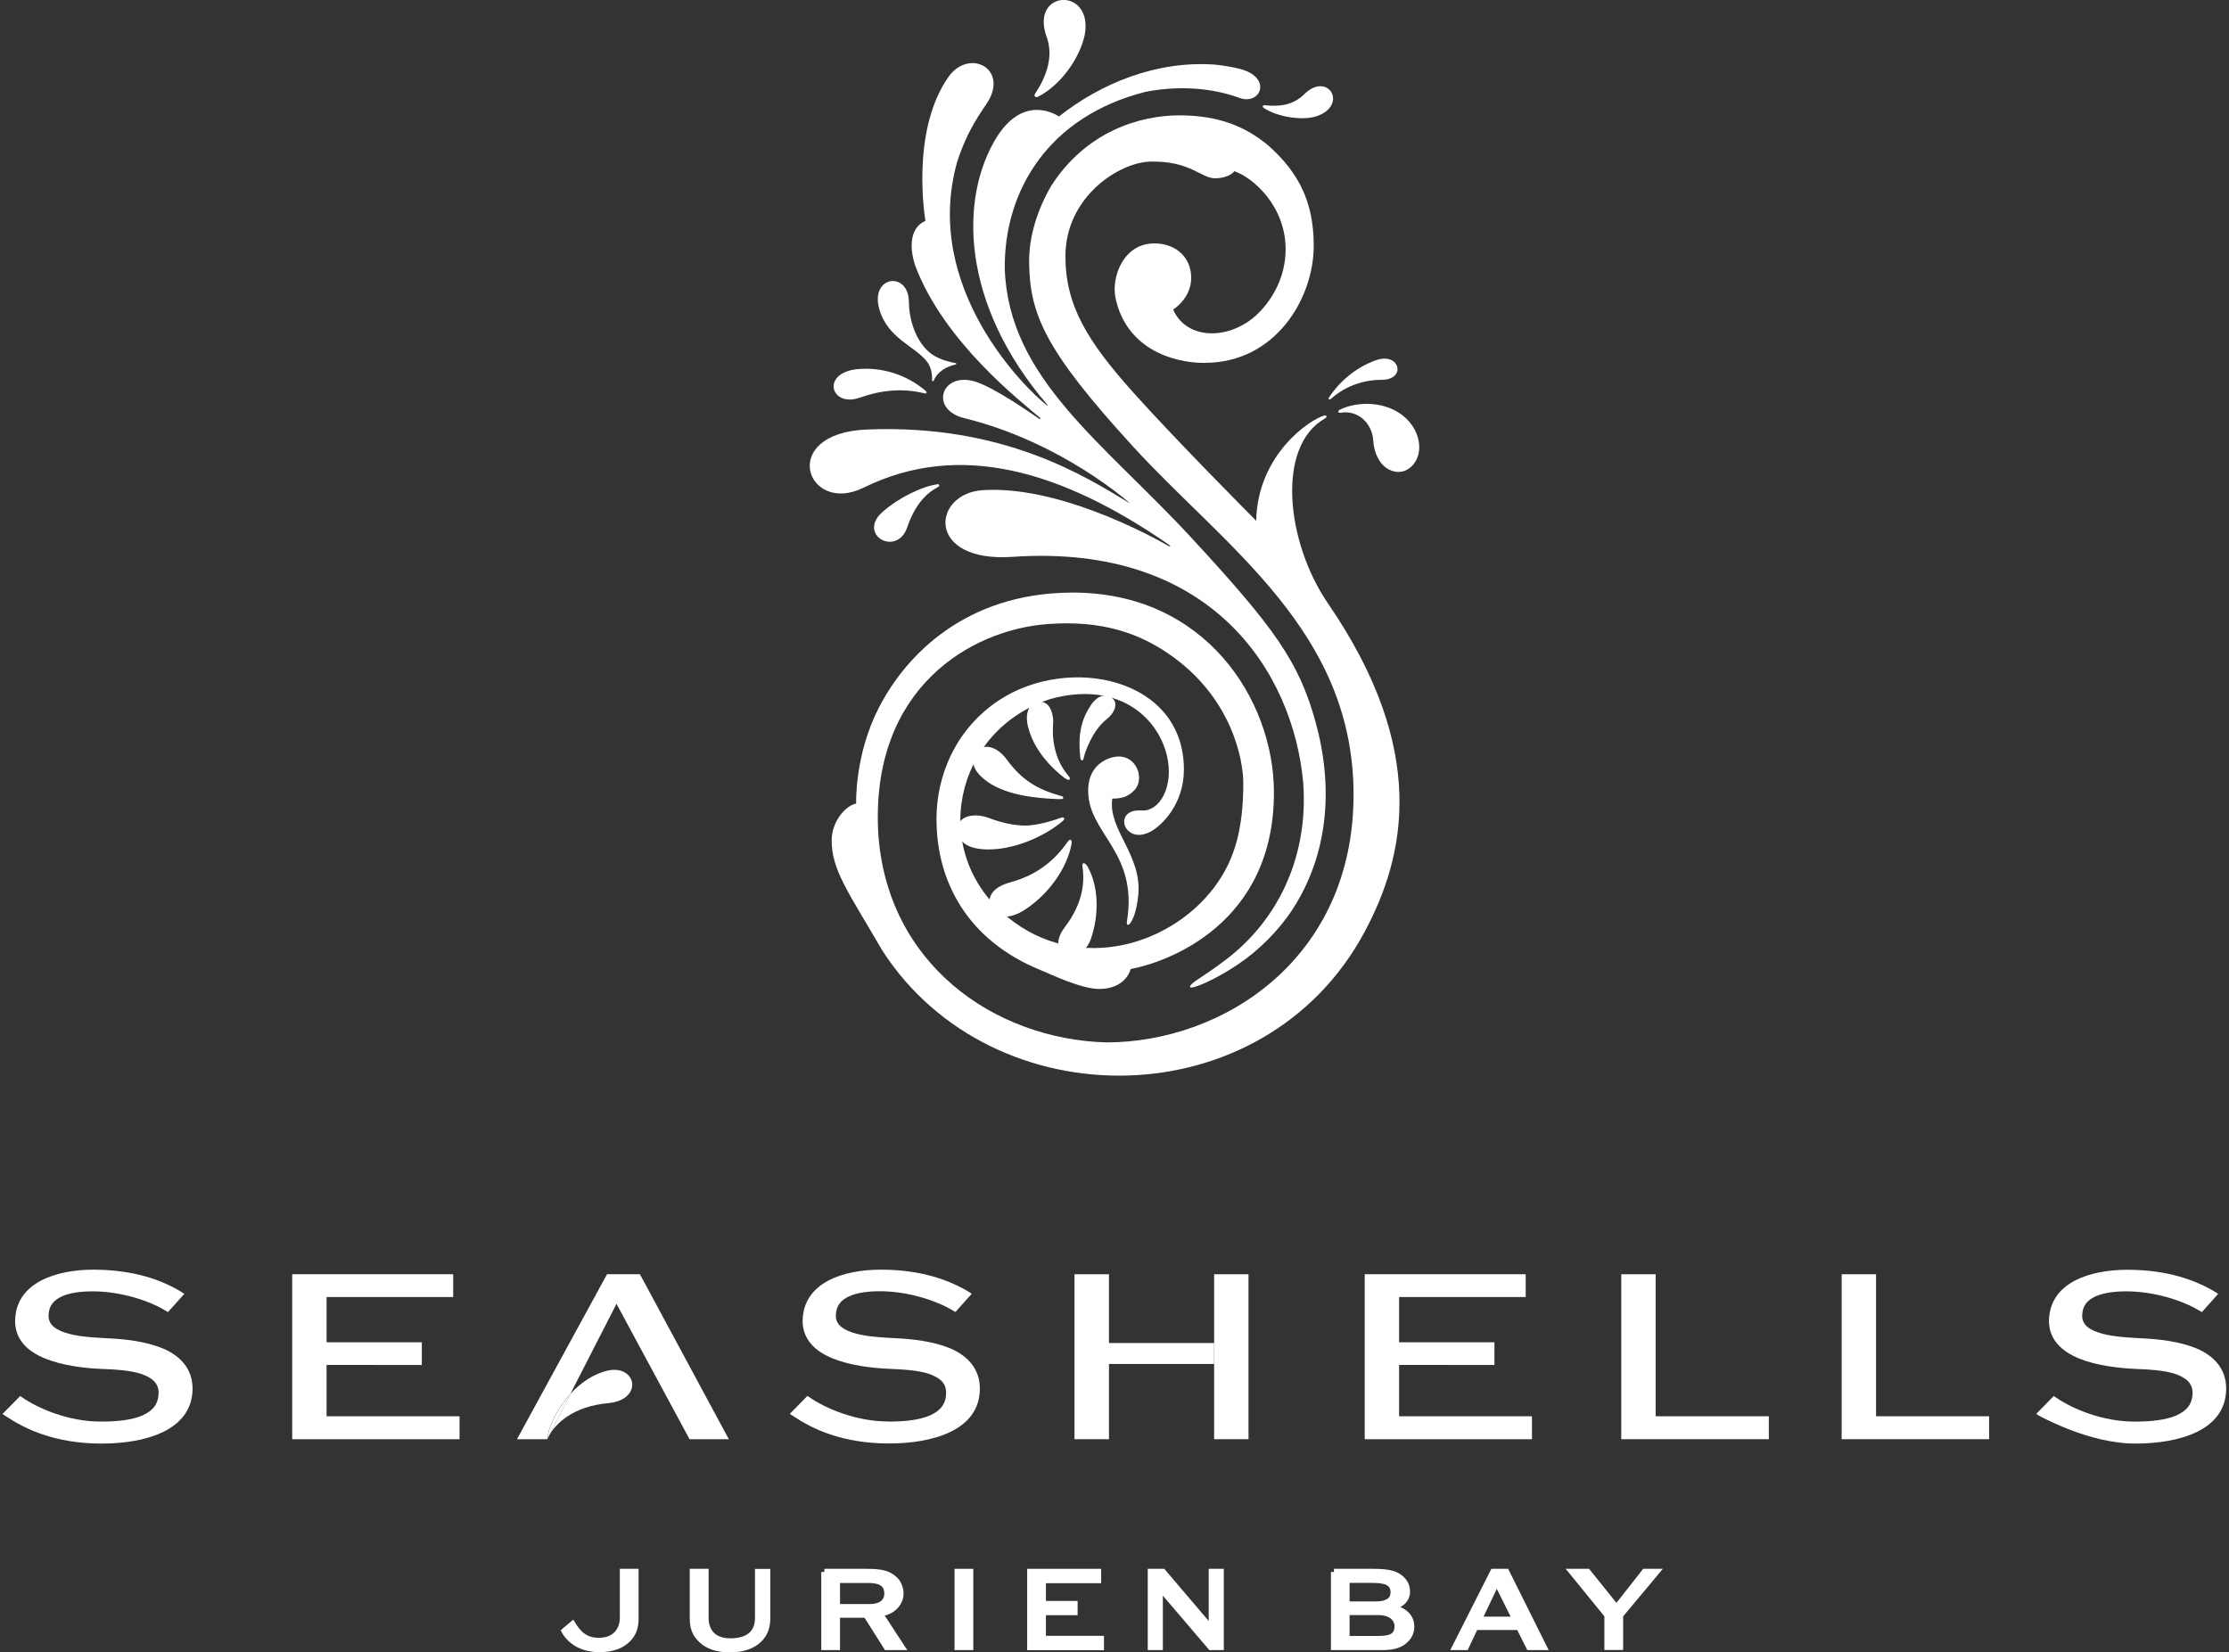 <?xml version="1.0" encoding="UTF-8"?>
<svg id="Layer_1" data-name="Layer 1" xmlns="http://www.w3.org/2000/svg" viewBox="0 0 213.9 158.57">
  <rect x="0" y="0" width="213.9" height="158.57" fill="#333333" stroke="none"/>
  <g>
    <g>
      <path d="M104.63,67.75c.45-.69.89-.91,1.18-.97.43-.09.96.11,1.15.5.21.45-.03,1.16-.75,1.73-1.45,1.15-2.14,3.34-2.19,3.64-.04.21-.07.31-.18.32-.11,0-.15-.06-.18-.34-.21-1.98.04-3.46.97-4.87Z" style="fill: #fff;"/>
      <path d="M104.43,75.62c-.22,4.34,4.85,5.97,3.71,12.83-.02.14-.01.26.07.3.07.03.2-.08.22-.11.52-.66.73-2,.8-2.71.39-3.9-2.94-6.31-2.49-9.29.72.01,1.49-.1,2.16-.85,1.08-1.22-.06-3.88-2.44-3.02-1.28.46-1.96,1.51-2.03,2.84Z" style="fill: #fff;"/>
      <path d="M115.61,34.83c-3.26,0-7.55-1.49-8.56-6.22-.43-2.03.77-5.33,3.84-5.25,1.97.05,3.42,1.34,3.42,3.31s-1.73,3.04-1.73,3.04c1.15,2.68,4.79,3.02,7.55.9.81-.62,3.24-2.95,3.24-6.7,0-4.07-3.04-6.83-4.92-7.48,0,0-.42.65-1.82.68-1.37.03-2.36-1.69-6.24-1.6-3,.07-8.15,3.38-8.15,9.09,0,4.74,2.14,8.19,6.55,13.11,4.25,4.74,11.76,12.27,11.76,12.27.11-6.33,5.16-9.75,6.56-10.11.16-.04.28.15.07.27-4.78,2.67-3.74,11.94.25,17.76,9.7,14.14,7.42,24.26,3.51,31.55-9.64,17.97-35.66,18.14-46.24,1.82-3.31-5.69-4.92-7.79-4.89-10.69.02-1.63,1.2-3.2,2.35-3.47,0,0-.18-4.6,2.18-9.2,2.65-5.15,8.41-10.96,18.42-11.04,12.92-.1,19.44,10.32,19.49,19.07.07,12.74-10.23,16.4-13.75,17.06,0,0-.42,1.91-3.03,1.91-1.73,0-4.68-1.43-5.61-1.81-7.02-2.85-9.99-8.51-9.99-14.46-.03-4.13,1.81-8.7,6.05-11.47,6.67-4.36,17.69-2.13,17.69,6.67,0,3.33-2.1,5.38-3.2,5.97-2.56,1.37-3.72-2.23-.85-2.03,1.76.12,3.13-2.37,2.41-5.31-.96-3.88-4.93-7.11-11.16-5.39-9.29,2.99-11.77,14.69-4.13,20.93,6.84,5.59,16.14,2.65,20.23-3.4,1.53-2.26,2.4-4.98,2.4-9.46,0-2.16-1.05-8.21-7.14-12.39-2.87-1.97-6.39-3.26-11.63-2.87-7.36.54-17.03,6.15-16.26,20.05.81,12.55,11.1,19.78,21.87,20.1,11.27,0,23.74-8.05,23.74-23.78s-12.34-23.74-21.2-33.45c-8.38-9.17-9.88-12.63-9.93-17.62-.03-2.5.79-5.06,2.12-7.36,3.32-5.17,8.43-6.76,12.31-6.76s6.44,1.16,8.53,2.9c2.96,2.64,4.35,5.48,4.35,9.61,0,5.09-3.7,11.24-10.44,11.24Z" style="fill: #fff;"/>
      <path d="M101.59,11.2c4.02-3.18,9.34-5.4,15-5,.94.1,1.71.24,2.35.4,3.21.8,2.05,3.56-.02,2.79-1.8-.67-5.01-1.35-8.98-.58-9.38,2.36-13.6,9.56-13.52,16.98.36,10.54,9.46,16.66,17.92,25.83,7.96,8.62,10.31,11.88,11.91,17.69,1.69,6.13,1.29,12.55-2.2,17.94-1.33,2.05-3.24,3.94-5.2,5.27-1.38.93-2.85,1.7-3.76,2.04-.56.21-.85.27-.89.16-.05-.14.33-.46.75-.73.66-.44,1.55-1.03,2.31-1.61,5.13-3.7,8.34-9.85,7.8-17.27-.97-10.62-8.79-22.98-27.88-21.67-8.39.58-7.77-6.09-2.86-6.4,7.09-.45,15.7,4.15,17.74,5.31.29.19.35.1.06-.11-10.18-7.02-20-10-29.27-5.43-5.43,2.67-8.29-5.23.33-5.59,13.17-.54,21.01,4.53,25.27,7.1,0,0-6.51-5.88-15.91-8.19-3.41-.83-2.21-4.52,1.07-3.5,1.85.58,5.38,3.06,6.11,3.56.12.08.16-.02.08-.1-1.9-1.62-9.18-7.26-11.95-14.53-.71-2.09-.38-3.81.96-4.36,0,0-1.52-8.65,2.28-13.92,2-2.63,5.68-.67,3.68,2.53-.51.83-1.9,2.53-2.93,5.77-3.37,12.1,6.68,21.81,8.61,23.31.09.08.11,0,.05-.05-8.35-9.74-8.46-19.89-4.83-25.71,2.71-4.26,5.9-1.97,5.92-1.97Z" style="fill: #fff;"/>
      <path d="M99.34,8.97c1.15-1.71,1.76-3.64,1.09-5.45-1.61-4.51,4.48-4.82,3.67-.2-.47,2.28-2.36,4.91-4.51,5.97-.17.08-.44-.02-.25-.32Z" style="fill: #fff;"/>
      <path d="M90.05,46.72c-1.13.59-2.22,1.65-2.98,3.86-1,2.94-4.86.72-2.37-1.46,1.58-1.38,3.79-2.45,5.29-2.65.13-.02.23.15.05.24Z" style="fill: #fff;"/>
      <path d="M88.72,37.75c-2.16-.53-4.2-.3-6.2.41-2.8.99-3.78-2.36-.27-2.73,2.42-.24,4.79.56,6.58,2.08.14.12.12.29-.12.24Z" style="fill: #fff;"/>
      <path d="M91.91,79.58c.03-.68.42-1.35,1.83-1.32.34,0,.81.11,1.18.25,1.23.46,2.34.7,3.38.72,1.16.03,2.91-.52,3.48-.74.34-.14.5.09.15.35-1.88,1.57-4.81,2.74-7.26,2.68-2.36-.06-2.8-1.18-2.76-1.94Z" style="fill: #fff;"/>
      <path d="M94.72,74.99c-1.49-1.06-1.4-1.99-1.3-2.35.15-.52.53-.95,1.2-.97.69-.02,1.41.44,1.95,1.17,1.52,2.08,3.01,2.92,5.28,3.56.17.04.2.11.18.19-.02.09-.17.11-.46.1-2.4-.08-5.07-.43-6.85-1.69Z" style="fill: #fff;"/>
      <path d="M98.66,69.79c-.21-.86-.14-1.57.22-2,.22-.27.97-.75,1.63-.17.38.33.6,1.16.55,1.8-.16,2.09.43,3.8,1.41,4.96.19.23.25.33.16.43-.08.09-.24.01-.47-.15,0,0-2.79-1.96-3.49-4.87Z" style="fill: #fff;"/>
      <path d="M96.24,87.96c-.68-.09-1.25-.73-1.28-1.38-.04-.7.43-1.48,2.01-1.91,2.59-.7,4.28-2.15,5.48-3.88.23-.35.46-.22.38.2-.45,2.43-2.28,4.88-4.47,6.31-.78.51-1.51.73-2.12.65h0Z" style="fill: #fff;"/>
      <path d="M101.67,91.08c-.29-.64-.02-1.41.54-2.14,1.45-1.92,1.93-3.82,1.68-5.67-.12-.61.25-.51.5-.07,1.08,1.99,1.06,4.65.31,6.86-.4,1.19-1.3,1.67-1.79,1.69-.48.02-1.03-.23-1.23-.67Z" style="fill: #fff;"/>
      <path d="M91.7,34.98c.1-.03.1-.11,0-.13-.58-.1-1.48-.35-2.12-.75-1.38-.87-2.33-2.9-2.36-5.14-.04-2.98-3.75-2.51-2.84.71.81,2.85,3.48,3.56,4.6,5.07.33.44.49,1.1.46,1.7,0,.17.11.22.19.04.11-.3.57-1.14,2.06-1.5Z" style="fill: #fff;"/>
      <path d="M127.72,38.28c.31-.27,1.98-1.83,4.87-1.83,2.4,0,1.75-2.67-.52-1.89-2.05.72-3.6,2.16-4.53,3.57-.12.18.04.27.17.15Z" style="fill: #fff;"/>
      <path d="M128.53,39.35c.74-.44,2.73-.94,4.66-.25,3.26,1.17,3.86,4.82,1.83,5.98-1.09.63-3.07-.09-3.25-2.89-.13-1.56-1.43-2.86-3.12-2.58-.25.04-.28-.16-.13-.26Z" style="fill: #fff;"/>
      <path d="M121.36,10.1c1.43.15,2.66,0,3.72-.98,2.31-2.39,4.36.94,1.3,2.02-1.33.47-3.79.11-5.14-.8-.12-.1-.06-.26.12-.24Z" style="fill: #fff;"/>
    </g>
    <g>
      <path d="M204.88,136.43c1.58,0,3-.16,3.99-.6.99-.45,1.53-1.09,1.53-2.18,0-.47-.17-.83-.46-1.12s-.72-.51-1.24-.69c-1.06-.33-2.45-.42-3.67-.46-1.81-.08-3.89-.34-5.53-1.01-1.64-.68-2.83-1.77-2.88-3.53.01-1.9,1.01-3.15,2.44-3.91,1.43-.77,3.3-1.07,5.07-1.07h.04c3.83,0,6.55,1.01,8.41,2.13l.28.18-1.56,1.75-.2-.11c-1.69-1.04-4.45-1.88-7.07-1.88-1.03,0-2.12.12-2.93.48-.8.37-1.28.9-1.29,1.87h0c0,.91.77,1.4,1.95,1.72,1.16.31,2.61.37,3.64.43,1.78.08,3.8.31,5.41.99,1.59.68,2.82,1.9,2.82,3.86h0c-.02,2.02-1.15,3.33-2.81,4.14-1.65.81-3.83,1.12-5.91,1.12-2.24,0-4.56-.66-6.31-1.34s-2.94-1.34-2.94-1.34l-.26-.17,1.69-1.72.18.13c1.52,1.06,4.45,2.34,7.58,2.33Z" style="fill: #fff;"/>
      <polygon points="190.88 135.92 190.88 138.12 176.73 138.12 176.73 122.56 176.73 122.29 180.03 122.29 180.03 135.92 190.88 135.92" style="fill: #fff;"/>
      <polygon points="169.74 135.92 169.74 138.12 155.58 138.12 155.58 122.56 155.58 122.29 158.88 122.29 158.88 135.92 169.74 135.92" style="fill: #fff;"/>
      <polygon points="134.26 128.82 143.41 128.82 143.41 131 134.26 130.99 134.26 135.92 147.01 135.92 147.01 138.12 130.96 138.12 130.96 122.56 130.96 122.29 146.41 122.29 146.41 124.48 134.26 124.48 134.26 128.82" style="fill: #fff;"/>
      <polygon points="119.81 122.29 119.81 138.12 116.51 138.12 116.51 130.9 116.51 128.89 116.51 122.29 119.81 122.29" style="fill: #fff;"/>
      <polygon points="106.42 128.89 116.51 128.89 116.51 130.9 106.42 130.9 106.42 138.12 103.11 138.12 103.11 122.56 103.11 122.29 106.42 122.29 106.42 128.89" style="fill: #fff;"/>
      <path d="M85.27,136.43c1.58,0,3.01-.16,3.99-.6.99-.45,1.53-1.09,1.53-2.18,0-.48-.16-.85-.45-1.13-.29-.29-.72-.5-1.25-.69-1.05-.33-2.45-.41-3.67-.46-1.82-.07-3.89-.34-5.53-1.01s-2.83-1.77-2.87-3.53c.01-1.9,1-3.14,2.43-3.91s3.3-1.07,5.07-1.07h.04c3.84,0,6.56,1.01,8.41,2.13l.28.18-1.56,1.75-.2-.11c-1.69-1.03-4.44-1.88-7.06-1.88-1.04,0-2.14.12-2.93.48-.8.37-1.28.9-1.29,1.87v.02c0,.88.77,1.38,1.95,1.7,1.16.31,2.61.37,3.64.43,1.79.08,3.8.31,5.4.99,1.59.68,2.83,1.9,2.83,3.86h0c-.01,2.02-1.15,3.33-2.81,4.14-1.65.81-3.82,1.12-5.91,1.12-2.24,0-4.09-.35-5.61-.86-1.52-.5-2.7-1.18-3.63-1.8l-.28-.18,1.69-1.72.19.12c1.52,1.06,4.45,2.33,7.57,2.33Z" style="fill: #fff;"/>
      <path d="M58.39,131.52c2.7-.52,3.34,2.77.06,3.13-3.58.31-5.1,2.06-5.66,2.94l1.96-3.84c.98-1.05,2.21-1.92,3.64-2.23Z" style="fill: #fff;"/>
      <path d="M54.75,133.76l-1.96,3.84c-.15.24-.22.42-.25.48,0,.02-.01.04-.01.04.09-1.17.91-2.93,2.23-4.36Z" style="fill: #fff;"/>
      <path d="M54.75,133.76c-1.32,1.42-2.14,3.19-2.23,4.36h-2.91l8.64-15.83h3.16l8.53,15.83h-3.77l-7.01-12.99-4.42,8.63Z" style="fill: #fff;"/>
      <path d="M52.79,137.6l-.25.48c.03-.07.1-.24.25-.48Z" style="fill: #fff;"/>
      <polygon points="31.34 128.82 40.48 128.82 40.48 131 31.34 130.99 31.34 135.92 44.1 135.92 44.1 138.12 28.04 138.12 28.04 122.56 28.04 122.29 43.49 122.29 43.49 124.48 31.34 124.48 31.34 128.82" style="fill: #fff;"/>
      <path d="M9.7,136.43c1.58,0,3-.16,3.99-.6.99-.45,1.52-1.09,1.53-2.18,0-.47-.17-.83-.46-1.12s-.72-.51-1.25-.69c-1.05-.33-2.45-.42-3.67-.46-1.81-.07-3.89-.34-5.53-1.01s-2.83-1.77-2.86-3.53c0-1.9,1-3.14,2.43-3.91s3.3-1.08,5.07-1.08c1.93,0,3.58.25,4.98.64s2.55.93,3.48,1.5l.28.18-1.57,1.75-.19-.11c-1.69-1.04-4.44-1.88-7.05-1.88-1.04,0-2.14.12-2.93.48-.8.37-1.28.9-1.29,1.87h0c0,.91.77,1.4,1.94,1.72,1.16.31,2.61.37,3.64.43,1.79.08,3.8.31,5.41.99,1.6.68,2.83,1.9,2.83,3.86h0c-.02,2.02-1.16,3.33-2.82,4.14-1.65.81-3.83,1.12-5.91,1.12-2.24,0-4.08-.35-5.6-.86-1.52-.5-2.71-1.18-3.64-1.8l-.27-.18,1.69-1.72.19.12c1.52,1.06,4.45,2.34,7.58,2.33Z" style="fill: #fff;"/>
    </g>
  </g>
  <g>
    <path d="M54.19,156.52l.75-.63c.46.73,1.07,1.59,2.53,1.59,1.61,0,2.31-1.06,2.31-2.25v-4.37h1.2v4.48c0,.72-.16,1.44-.8,2.03-.53.52-1.41.89-2.66.89-2.28,0-3.15-1.38-3.34-1.73Z" style="fill: #fff; stroke: #fff; stroke-miterlimit: 10; stroke-width: .6px;"/>
    <path d="M67.33,157.39c-.72-.64-.84-1.38-.84-2.15v-4.38h1.21v4.4c0,1.27.71,2.27,2.38,2.27,1.92,0,2.67-.96,2.67-2.25v-4.41h.87v4.38c0,.73-.14,1.5-.84,2.14-.53.49-1.38.89-2.74.89s-2.17-.39-2.7-.88Z" style="fill: #fff; stroke: #fff; stroke-miterlimit: 10; stroke-width: .6px;"/>
    <path d="M79.11,150.86h4.03c1.49,0,2.09.16,2.73.74.33.32.54.83.54,1.36,0,.44-.22.93-.61,1.29-.36.32-.83.52-1.39.6l2.1,3.21h-1.42l-1.96-3.1h-2.82v3.1h-1.2v-7.2ZM83.5,154.24c.99,0,1.66-.47,1.66-1.29,0-1.1-.85-1.33-1.85-1.33h-3v2.62h3.19Z" style="fill: #fff; stroke: #fff; stroke-miterlimit: 10; stroke-width: .6px;"/>
    <path d="M91.9,150.86h1.2v7.2h-1.2v-7.2Z" style="fill: #fff; stroke: #fff; stroke-miterlimit: 10; stroke-width: .6px;"/>
    <path d="M98.87,150.86h6.5v.78h-5.3v2.3h3.04v.77h-3.04v2.58h5.57v.78h-6.77v-7.2Z" style="fill: #fff; stroke: #fff; stroke-miterlimit: 10; stroke-width: .6px;"/>
    <path d="M110.45,150.86h1.14l4.7,5.52v-5.52h.85v7.2h-.95l-4.9-5.74v5.74h-.85v-7.2Z" style="fill: #fff; stroke: #fff; stroke-miterlimit: 10; stroke-width: .6px;"/>
    <path d="M128.01,150.86h3.83c1.53,0,2.22.23,2.74.78.27.29.43.66.43,1.12,0,.89-.83,1.38-1.58,1.49v.06c.77.07,1.99.51,1.99,1.81,0,.5-.2.91-.53,1.23-.45.46-1.09.71-2.23.71h-4.64v-7.2ZM132,153.99c1.25,0,1.74-.48,1.74-1.18,0-1.02-.9-1.2-2.11-1.2h-2.42v2.38h2.79ZM132.26,157.3c1,0,1.86-.14,1.86-1.22,0-.71-.58-1.38-1.84-1.38h-3.07v2.6h3.05Z" style="fill: #fff; stroke: #fff; stroke-miterlimit: 10; stroke-width: .6px;"/>
    <path d="M143.3,150.86h1.24l3.59,7.2h-1.38l-.97-1.93h-4.22l-.91,1.93h-.99l3.64-7.2ZM141.88,155.45h3.57l-1.82-3.65-1.74,3.65Z" style="fill: #fff; stroke: #fff; stroke-miterlimit: 10; stroke-width: .6px;"/>
    <path d="M154.26,155.01l-3.38-4.15h1.47l2.77,3.45,2.71-3.45h1.1l-3.47,4.15v3.04h-1.2v-3.04Z" style="fill: #fff; stroke: #fff; stroke-miterlimit: 10; stroke-width: .6px;"/>
  </g>
</svg>